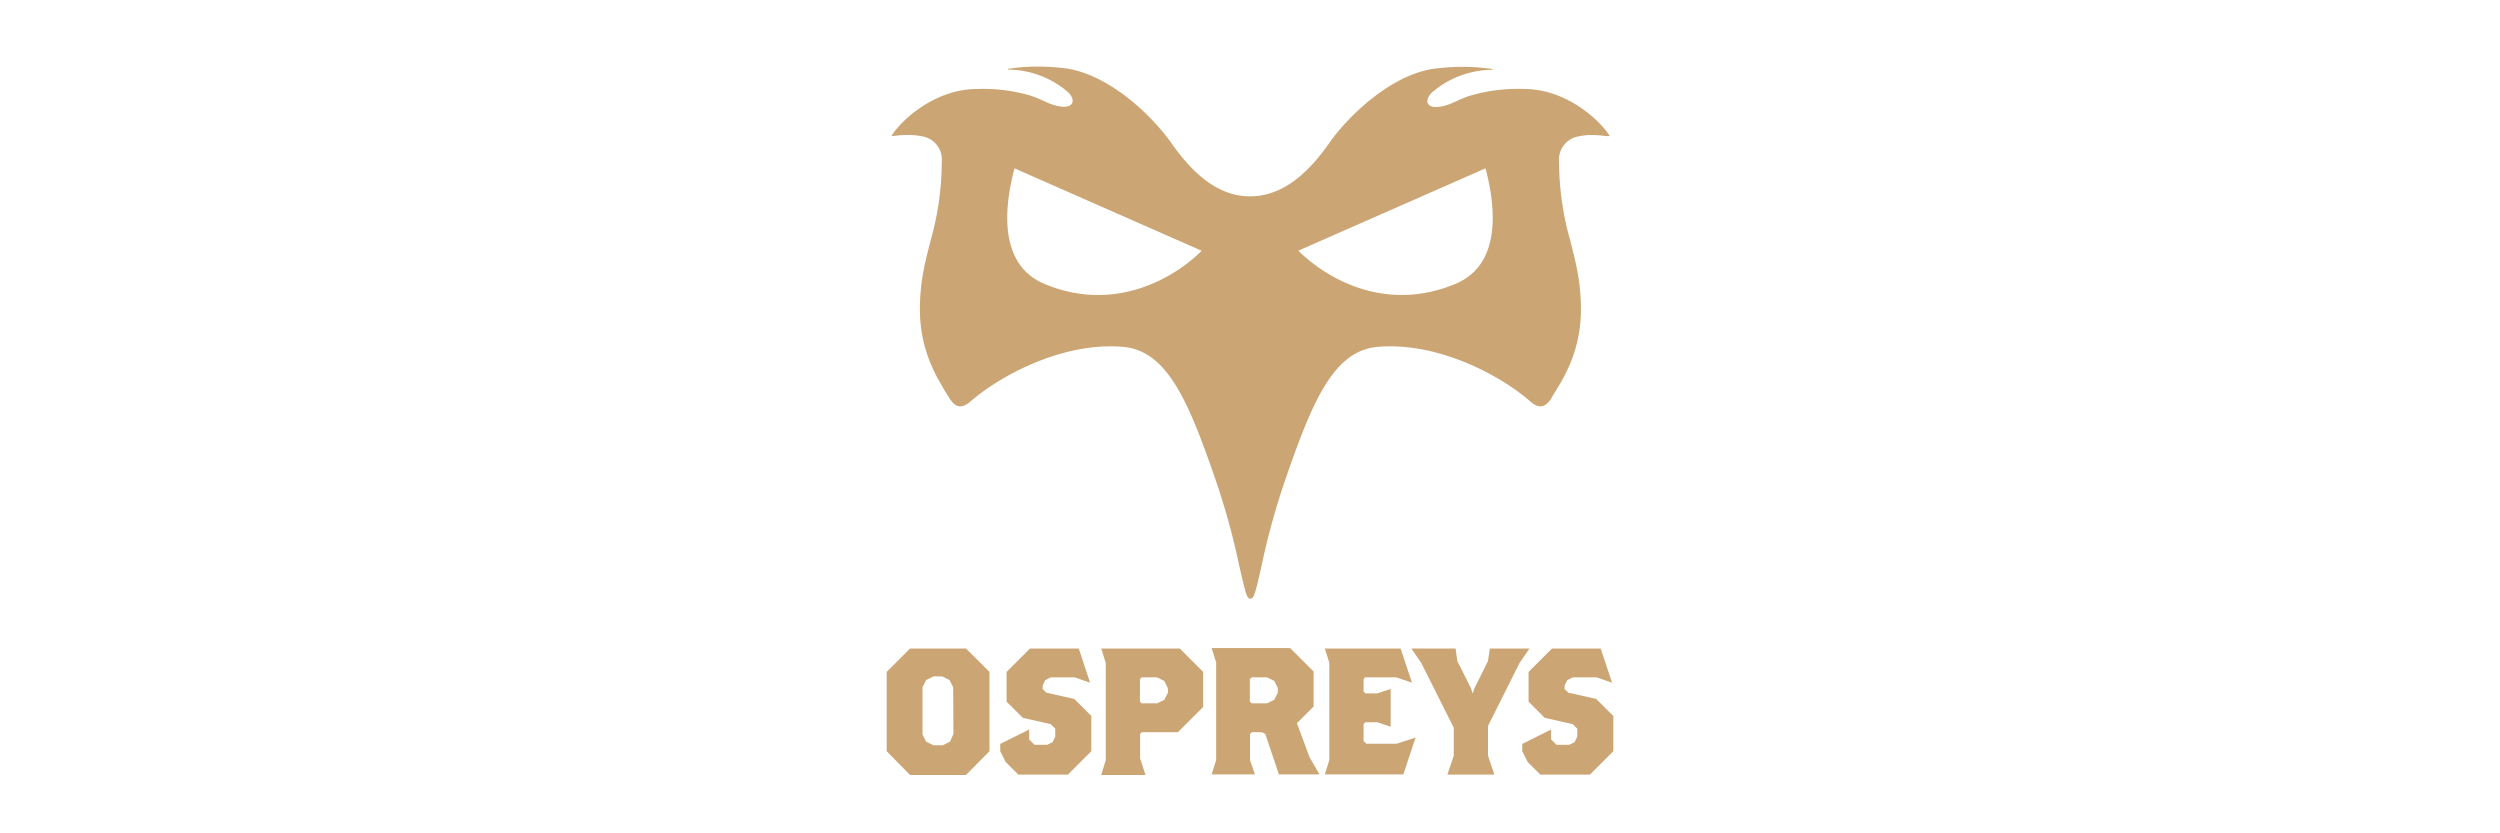 <svg id="Layer_1" data-name="Layer 1" xmlns="http://www.w3.org/2000/svg" viewBox="0 0 300 100"><defs><style>.cls-1,.cls-2{fill:#cba573;}.cls-2{fill-rule:evenodd;}</style></defs><title>Y11-property Logos</title><path class="cls-1" d="M121.74,20.2c-1.25,4.69-1.95,11.58,3.64,13.89,8.78,3.64,16-1.15,18.82-4Zm56.52,0L155.8,30.08c2.86,2.86,10,7.65,18.82,4C180.2,31.78,179.51,24.89,178.26,20.2Zm-54.51-8.7c.66.23,1.17.47,1.65.68a7.1,7.1,0,0,0,1.42.52c2,.47,2.36-.64,1.36-1.63A11.15,11.15,0,0,0,121,8.35a.05.05,0,1,1,0-.1,24.52,24.52,0,0,1,6.26-.11c5.38.39,10.84,5.54,13.28,9S146,23.56,150,23.56s7.07-2.91,9.51-6.39,7.9-8.64,13.28-9a24.52,24.52,0,0,1,6.26.11.05.05,0,1,1,0,.1,11.15,11.15,0,0,0-7.22,2.72c-1,1-.67,2.1,1.36,1.63a7.1,7.1,0,0,0,1.42-.52c.48-.21,1-.45,1.65-.68a20.23,20.23,0,0,1,6.65-.85c5,0,9,3.67,10.22,5.58,0,0,0,.08-.05.08-.45,0-1-.11-1.63-.13a7.52,7.52,0,0,0-2,.15,2.82,2.82,0,0,0-2.36,3.06,34.8,34.8,0,0,0,1.31,9.35c.33,1.29.66,2.53.9,3.87a23.83,23.83,0,0,1,.41,4.45,16.77,16.77,0,0,1-1.36,6.71,18,18,0,0,1-1.17,2.29c-.38.66-.75,1.21-1,1.67-.78,1.26-1.58,1.26-2.55.41-3.41-3-10.92-7.16-18.28-6.55-5.45.46-8,6.8-11.45,16.93a87.81,87.81,0,0,0-2.53,9.42c-.29,1.29-.53,2.32-.73,3s-.38.88-.59.88-.4-.2-.59-.88-.44-1.74-.73-3a87.81,87.81,0,0,0-2.53-9.42c-3.45-10.13-6-16.47-11.45-16.93-7.36-.61-14.87,3.57-18.28,6.55-1,.85-1.77.85-2.55-.41-.28-.46-.65-1-1-1.67a18,18,0,0,1-1.17-2.29,16.77,16.77,0,0,1-1.36-6.71,23.83,23.83,0,0,1,.41-4.45c.24-1.34.57-2.58.9-3.87a34.8,34.8,0,0,0,1.31-9.35,2.82,2.82,0,0,0-2.36-3.06,7.52,7.52,0,0,0-2-.15c-.61,0-1.18.08-1.64.13a0,0,0,0,1,0-.08c1.2-1.91,5.25-5.58,10.22-5.58A20.23,20.23,0,0,1,123.75,11.5Z"/><path class="cls-2" d="M118.74,90.14V80.63l-2.82-2.81h-6.71l-2.81,2.81v9.51L109.21,93h6.71Zm-4.33-2.06L114,89l-.87.43H112l-.87-.43-.43-.87V82.47l.43-.86.87-.44h1.08l.87.44.43.86Z"/><polygon class="cls-2" points="130.96 90.14 130.96 85.92 128.91 83.87 125.55 83.12 125.12 82.69 125.12 82.25 125.44 81.61 126.09 81.28 128.95 81.28 130.81 81.93 129.45 77.82 123.6 77.82 120.79 80.63 120.79 84.2 122.74 86.14 126.09 86.9 126.63 87.44 126.63 88.41 126.31 89.06 125.66 89.38 124.14 89.38 123.5 88.73 123.5 87.54 120.03 89.27 120.03 90.14 120.68 91.44 122.2 92.95 128.15 92.95 130.96 90.14"/><path class="cls-2" d="M144.38,84.83v-4.2l-2.81-2.81h-9.42l.54,1.73V91.22L132.15,93h5.31l-.65-2V88.08l.21-.22h4.33Zm-4.22-1.72-.43.86-.87.43H137l-.21-.22V81.5l.21-.22h1.84l.87.43.43.86Z"/><path class="cls-2" d="M158.34,92.93l-1.19-2.05-1.52-4.1,2-2v-4.2l-2.81-2.81h-9.42l.54,1.73V91.2l-.54,1.73h5.19L150,91.2V88.08l.22-.22h1.19l.43.22,1.63,4.85Zm-5-9.82-.43.86-.87.43h-1.84l-.22-.22V81.5l.22-.22h1.84l.87.43.43.86Z"/><polygon class="cls-2" points="169.87 88.5 167.6 89.25 163.96 89.25 163.63 88.93 163.63 86.89 163.85 86.67 165.26 86.67 166.88 87.21 166.88 82.67 165.26 83.21 163.85 83.21 163.63 83 163.63 81.5 163.81 81.28 167.53 81.28 169.44 81.92 168.07 77.82 158.98 77.82 159.52 79.55 159.52 91.2 158.98 92.93 168.4 92.93 169.87 88.5"/><polygon class="cls-2" points="183.54 77.82 178.78 77.82 178.56 79.33 176.94 82.58 176.72 83.22 176.51 82.58 174.88 79.33 174.67 77.82 169.36 77.82 170.55 79.55 174.45 87.33 174.45 90.68 173.69 92.95 179.32 92.95 178.56 90.68 178.56 87.11 182.35 79.55 183.54 77.82"/><polygon class="cls-2" points="193.6 90.14 193.6 85.92 191.54 83.87 188.19 83.12 187.75 82.69 187.75 82.25 188.08 81.61 188.73 81.28 191.59 81.28 193.45 81.93 192.08 77.82 186.24 77.82 183.43 80.63 183.43 84.2 185.37 86.14 188.73 86.9 189.27 87.44 189.27 88.41 188.95 89.06 188.3 89.38 186.78 89.38 186.13 88.73 186.13 87.54 182.67 89.27 182.67 90.14 183.32 91.44 184.83 92.95 190.79 92.95 193.6 90.14"/></svg>